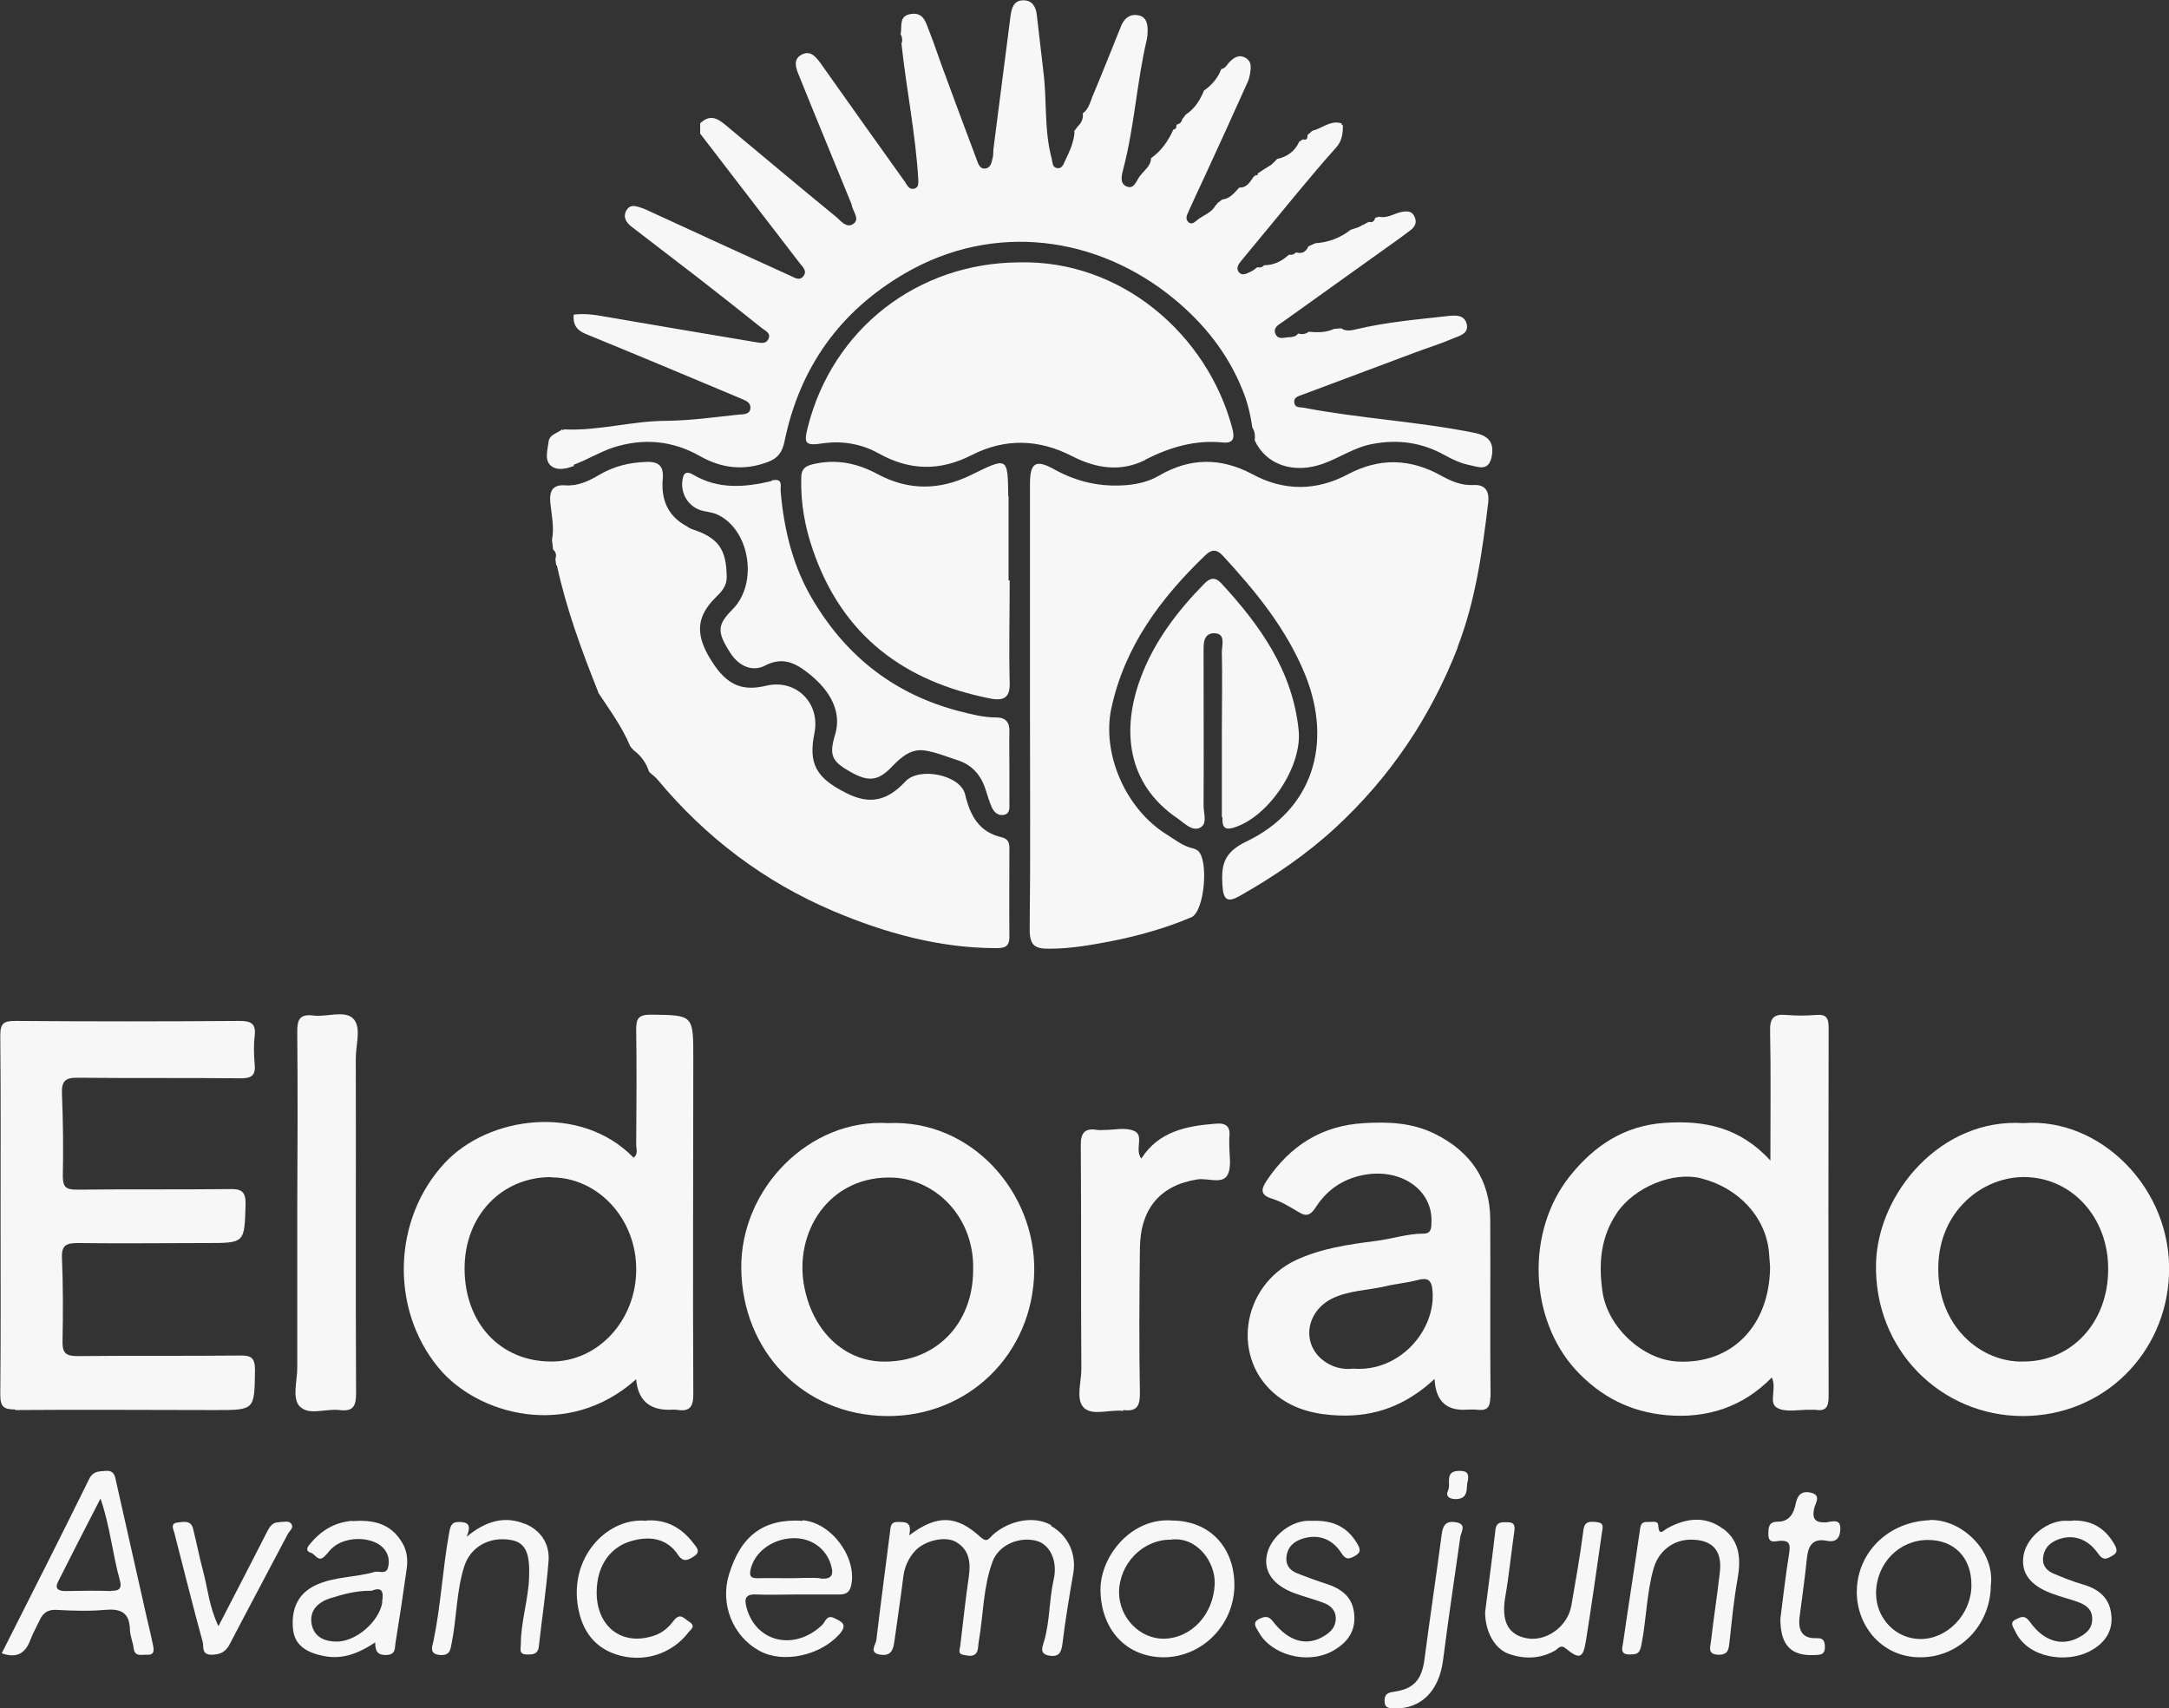 <?xml version="1.0" encoding="UTF-8"?><svg xmlns="http://www.w3.org/2000/svg" viewBox="0 0 75.96 59.84"><rect x="0" y="0" width="75.96" height="59.84" fill="#333333" stroke="none"/><defs><style>.d{fill:#f7f7f7;}</style></defs><g id="a"/><g id="b"><g id="c"><g><path class="d" d="M22.28,48.33q.1,1.05,1.14,1.05c.09,0,.19-.01,.28,0,.46,.08,.59-.11,.58-.58-.02-3.92,0-7.83,0-11.75,0-1.51,0-1.49-1.49-1.51-.45,0-.51,.15-.51,.54,.02,1.34,.01,2.67,0,4.01,0,.15,.08,.33-.09,.46-1.86-1.91-5.09-1.46-6.62,.19-1.81,1.95-1.92,5.09-.22,7.16,1.37,1.67,4.56,2.54,6.93,.41Zm-2.97-7.09c1.64,0,2.98,1.46,2.97,3.23,0,1.78-1.34,3.23-2.98,3.22-1.78,0-3.03-1.35-3.03-3.26,0-1.84,1.29-3.2,3.03-3.2Z"/><path class="d" d="M.53,49.39c2.34-.02,4.68,0,7.02,0,1.38,0,1.36,0,1.38-1.4,0-.43-.13-.52-.54-.51-1.89,.02-3.79,0-5.68,.02-.43,0-.53-.13-.52-.54,.02-.96,.02-1.93-.02-2.9-.02-.44,.15-.52,.55-.52,1.5,.02,3.01,0,4.51,0,1.36,0,1.33,0,1.37-1.36,.01-.47-.17-.54-.57-.53-1.78,.02-3.56,0-5.35,.02-.36,0-.48-.09-.48-.46,.02-.97,.01-1.93-.03-2.9-.02-.44,.12-.57,.56-.56,1.89,.02,3.79,0,5.68,.02,.37,0,.55-.07,.51-.49-.03-.33-.04-.67,0-1,.05-.43-.13-.52-.53-.52-2.62,.02-5.24,.02-7.85,0-.41,0-.53,.08-.53,.51,.02,2.1,.01,4.2,.01,6.29,0,2.1,.01,4.2-.01,6.29,0,.43,.12,.52,.53,.52Z"/><path class="d" d="M58.37,49.57c1.41,.12,2.66-.28,3.68-1.32,.19,.39-.14,.9,.2,1.07,.31,.16,.76,.05,1.15,.06,.06,0,.11,0,.17,0,.36,.06,.47-.08,.47-.46-.01-4.31-.01-8.61,0-12.92,0-.33-.07-.48-.43-.45-.35,.03-.71,.03-1.06,0-.44-.04-.57,.12-.56,.56,.03,1.45,.01,2.89,.01,4.54-1.08-1.18-2.33-1.41-3.69-1.32-1.41,.09-2.47,.79-3.32,1.85-1.56,1.94-1.45,5.01,.2,6.81,.87,.94,1.92,1.47,3.18,1.58Zm-1.75-7.08c.62-.91,1.96-1.46,2.94-1.22,1.32,.33,2.27,1.35,2.39,2.58,.02,.22,.03,.44,.04,.53-.02,2.09-1.37,3.41-3.24,3.31-1.23-.06-2.46-1.22-2.63-2.45-.14-.98-.07-1.91,.51-2.76Z"/><path class="d" d="M70.87,39.34c-2.89-.19-5.1,2.44-5.17,4.9-.08,3.04,2.27,5.35,5.13,5.36,2.87,0,5.02-2.22,5.13-4.94,.13-3.04-2.43-5.53-5.09-5.32Zm-.02,8.35c-1.45,.04-3-1.21-2.97-3.3,.02-1.98,1.57-3.2,3.07-3.16,1.63,.04,2.89,1.43,2.88,3.23,0,1.86-1.28,3.24-2.98,3.23Z"/><path class="d" d="M52.2,48.95c-.02-2.08,0-4.16-.01-6.24-.01-1.39-.69-2.37-1.93-2.99-.8-.4-1.64-.43-2.49-.38-1.47,.08-2.59,.79-3.4,2-.16,.24-.3,.5,.16,.64,.33,.1,.64,.29,.94,.47,.3,.19,.44,.1,.62-.18,.41-.63,1-1.01,1.75-1.13,1.28-.2,2.34,.57,2.29,1.67,0,.2-.01,.4-.27,.4-.58,0-1.13,.19-1.7,.26-.95,.12-1.9,.26-2.78,.67-1.94,.92-2.28,3.51-.63,4.77,.63,.48,1.36,.64,2.14,.67,1.26,.05,2.35-.35,3.35-1.28q.05,1.08,1,1.08c.17,0,.34-.02,.5,0,.33,.04,.45-.08,.45-.43Zm-4.8-1.01c-.38,.04-.76-.04-1.1-.32-.73-.61-.54-1.7,.36-2.14,.58-.28,1.22-.28,1.83-.42,.37-.09,.76-.12,1.14-.22,.34-.09,.51-.05,.54,.4,.1,1.37-1.16,2.82-2.76,2.7Z"/><path class="d" d="M31.03,49.6c2.89,.04,5.15-2.19,5.19-5.08,.04-2.78-2.22-5.32-5.12-5.18-2.74-.17-5.17,2.28-5.14,5.09,.03,2.9,2.18,5.14,5.08,5.17Zm.28-8.35c1.49,.08,2.82,1.41,2.77,3.23,0,1.93-1.36,3.28-3.23,3.21-1.27-.05-2.35-1.02-2.67-2.55-.42-1.97,.87-4.01,3.14-3.89Z"/><path class="d" d="M10.51,49.27c.31,.32,.91,.06,1.38,.12,.47,.06,.58-.13,.58-.58-.02-3.92,0-7.83-.01-11.75,0-.48,.21-1.09-.1-1.39-.3-.29-.92-.04-1.39-.1-.45-.05-.56,.11-.56,.55,.02,2.1,.01,4.19,0,6.29,0,1.84,0,3.67,0,5.51,0,.46-.19,1.05,.09,1.35Z"/><path class="d" d="M39.33,49.39c.47,.06,.59-.12,.59-.58-.03-1.69-.02-3.38,0-5.07,.01-1.41,.72-2.23,2.02-2.43,.36-.05,.86,.17,1.04-.14,.17-.29,.06-.75,.07-1.14,0-.06,0-.11,0-.17,.05-.38-.08-.54-.49-.5-1.02,.08-1.98,.27-2.59,1.22-.25-.32,.12-.82-.26-.97-.3-.13-.69-.03-1.05-.03-.07,0-.15,.01-.22,0-.46-.08-.6,.1-.59,.57,.02,2.6,0,5.2,.02,7.8,0,.46-.2,1.06,.08,1.35,.3,.31,.92,.06,1.39,.12Z"/><path class="d" d="M36.81,53.42c-.57-.33-1.44-.19-2.04,.34-.14,.13-.2,.29-.43,.08-.84-.77-1.52-.8-2.5-.06,.11-.49-.14-.47-.41-.47-.24,0-.24,.16-.26,.34-.16,1.27-.33,2.53-.48,3.8-.02,.16-.28,.45,.15,.51,.36,.05,.44-.17,.48-.45,.1-.75,.22-1.5,.31-2.25,.04-.36,.18-.68,.42-.94,.33-.36,1.06-.53,1.43-.31,.46,.27,.52,.7,.45,1.21-.12,.8-.2,1.61-.3,2.42-.01,.12-.1,.28,.09,.32,.16,.03,.36,.09,.47-.06,.08-.11,.06-.28,.09-.42,.16-.93,.15-1.89,.48-2.78,.22-.6,.96-.9,1.57-.72,.45,.14,.72,.71,.57,1.35-.16,.71-.13,1.44-.33,2.14-.04,.16-.21,.46,.17,.52,.35,.06,.43-.11,.47-.43,.1-.83,.24-1.65,.38-2.47,.11-.67-.19-1.31-.78-1.64Z"/><path class="d" d="M5.14,56.66c-.36-1.58-.71-3.17-1.07-4.75-.04-.19-.06-.41-.36-.39-.24,.02-.45,0-.59,.29-1,2.03-2.02,4.04-3.06,6.1,.54,.19,.83-.01,1-.46,.09-.24,.22-.47,.33-.7,.12-.26,.29-.38,.6-.36,.55,.03,1.12,.05,1.67,0,.55-.05,.87,.07,.89,.68,0,.22,.1,.43,.13,.65,.03,.33,.28,.23,.46,.24,.26,.02,.26-.14,.22-.33-.07-.33-.14-.65-.22-.97Zm-1.24-.93c-.54-.02-1.07-.01-1.61,0-.24,0-.38-.08-.26-.32,.48-.96,.97-1.91,1.49-2.92,.34,.99,.42,1.95,.68,2.87,.07,.26-.01,.37-.3,.36Z"/><path class="d" d="M28.12,53.27c-1.36-.09-2.17,.5-2.59,1.88-.32,1.03,.13,2.16,1.06,2.67,.83,.46,2.12,.17,2.79-.56,.33-.36,.1-.46-.18-.59-.26-.12-.3,.16-.42,.26-.96,.9-2.29,.6-2.63-.6-.09-.32-.06-.5,.34-.48,.46,.02,.93,0,1.39,0,.5,0,1,0,1.5,0,.24,0,.37-.06,.43-.32,.21-.98-.7-2.21-1.71-2.28Zm.6,2.01c-.35-.03-.7,0-1.06,0h0c-.37,0-.74-.01-1.11,0-.26,.01-.32-.08-.26-.32,.14-.59,.74-1.05,1.45-1.08,.62-.03,1.14,.31,1.34,.87,.11,.33,.13,.59-.36,.54Z"/><path class="d" d="M12.34,53.27c-.65,.05-1.14,.37-1.53,.87-.1,.13-.04,.22,.08,.25,.16,.05,.25,.34,.47,.13,.11-.1,.19-.23,.3-.32,.48-.41,1.4-.38,1.77,.03,.18,.2,.22,.44,.16,.67-.06,.26-.31,.12-.47,.16-.65,.19-1.35,.16-1.99,.43-.64,.27-.94,.79-.87,1.56,.05,.53,.4,.83,1.11,.96,.64,.12,1.19-.1,1.77-.48,0,.31,.08,.45,.4,.44,.33-.02,.28-.24,.31-.42,.14-.86,.27-1.72,.39-2.58,.05-.33,.02-.66-.17-.96-.41-.67-1.03-.78-1.73-.73Zm1.05,2.85c-.11,.68-.93,1.4-1.63,1.38-.39-.01-.74-.15-.84-.58-.11-.52,.24-.81,.65-.94,.45-.14,.92-.27,1.44-.26,.38-.15,.43,.03,.37,.4Z"/><path class="d" d="M41.06,53.26c-1.44-.12-2.54,1.26-2.52,2.45,.02,1.37,.9,2.33,2.2,2.34,1.36,0,2.48-1.13,2.49-2.52,0-1.34-.87-2.26-2.17-2.27Zm-.31,4.14c-.84,0-1.55-.74-1.56-1.61,0-1.01,.82-1.86,1.8-1.86,.94-.13,1.58,.8,1.55,1.55-.04,1.06-.81,1.91-1.8,1.92Z"/><path class="d" d="M67.57,53.25c-1.39,.05-2.47,1.06-2.54,2.38-.07,1.24,.83,2.43,2.23,2.42,1.36,0,2.45-1.12,2.46-2.52,.15-1.19-1-2.32-2.14-2.29Zm-.31,4.16c-.86,0-1.55-.71-1.56-1.59,0-1.05,.8-1.88,1.82-1.88,.93,0,1.53,.63,1.52,1.59,0,1.01-.84,1.88-1.78,1.88Z"/><path class="d" d="M18.39,53.38c-.68-.28-1.34-.14-2.05,.45,.19-.45,.02-.51-.25-.52-.29-.01-.32,.16-.36,.38-.23,1.26-.29,2.54-.55,3.79-.03,.15-.18,.46,.23,.49,.35,.02,.36-.17,.41-.43,.18-.89,.16-1.81,.44-2.68,.22-.68,.88-1.05,1.63-.92,.52,.09,.67,.47,.64,1.28-.02,.8-.29,1.57-.29,2.37,0,.16-.08,.35,.19,.36,.22,.01,.41,0,.44-.28,.11-.99,.26-1.98,.34-2.98,.05-.61-.27-1.09-.83-1.32Z"/><path class="d" d="M60.34,53.55c-.61-.46-1.28-.38-1.93-.03-.18,.1-.31,.31-.34-.11-.01-.16-.25-.09-.39-.1-.2-.01-.23,.12-.25,.29-.19,1.32-.4,2.63-.59,3.95-.02,.15-.12,.4,.21,.4,.24,0,.37,0,.43-.32,.18-.89,.18-1.81,.43-2.69,.17-.6,.67-1,1.28-1.01,.77-.01,1.13,.37,1.04,1.14-.09,.81-.22,1.62-.31,2.42-.02,.19-.14,.46,.26,.47,.36,.01,.36-.22,.39-.46,.08-.73,.15-1.47,.28-2.19,.12-.68,.09-1.32-.5-1.76Z"/><path class="d" d="M55.91,53.31c-.22-.01-.42-.05-.46,.3-.11,.88-.27,1.75-.42,2.63-.13,.74-.89,1.28-1.58,1.14-.66-.13-.88-.63-.73-1.47,.13-.75,.2-1.5,.31-2.25,.03-.19,.02-.34-.22-.34-.2,0-.41-.04-.44,.28-.11,.96-.24,1.91-.36,2.87,0,.66,.32,1.28,.83,1.46,.54,.19,1.09,.18,1.61-.11,.11-.06,.2-.23,.37-.09,.49,.4,.62,.37,.72-.25,.2-1.26,.38-2.53,.56-3.79,.02-.16,.1-.35-.17-.37Z"/><path class="d" d="M45.95,53.27s-.1,0-.19,0c-.64,.04-1.3,.62-1.4,1.23-.1,.56,.24,1.03,.96,1.3,.33,.12,.67,.21,1,.33,.26,.09,.46,.26,.46,.56,0,.29-.17,.47-.4,.61-.59,.37-1.23,.22-1.78-.48-.17-.23-.29-.21-.49-.12-.27,.13-.13,.29-.04,.45,.44,.82,1.7,1.16,2.58,.69,.53-.29,.85-.7,.77-1.35-.07-.57-.45-.84-.96-1.01-.35-.11-.69-.24-1.03-.37-.25-.1-.4-.28-.38-.55,.02-.3,.18-.51,.47-.63,.56-.22,1.1-.08,1.45,.46,.16,.25,.27,.23,.48,.11,.24-.13,.18-.27,.07-.45-.34-.56-.83-.81-1.57-.78Z"/><path class="d" d="M22.63,53.27c-1.28-.13-2.62,1.15-2.41,2.87,.11,.86,.51,1.52,1.33,1.8,.96,.33,1.97,0,2.55-.75,.09-.12,.29-.22,.03-.39-.18-.11-.31-.33-.54-.03-.17,.23-.4,.43-.68,.52-1.23,.42-2.18-.45-1.99-1.86,.09-.69,.5-1.24,1.15-1.44,.61-.19,1.27-.15,1.68,.48,.19,.28,.37,.16,.56,.04,.25-.16,.07-.33-.03-.46-.42-.55-.96-.84-1.65-.79Z"/><path class="d" d="M72.57,53.27c-.11,0-.22,0-.33,0-.66,.06-1.3,.64-1.38,1.25-.08,.58,.24,1.01,.98,1.29,.31,.12,.63,.19,.95,.31,.27,.1,.49,.26,.48,.6,0,.32-.2,.49-.46,.63-.59,.32-1.22,.16-1.72-.54-.19-.26-.32-.17-.49-.09-.23,.11-.11,.25-.03,.41,.44,.96,1.8,1.13,2.61,.71,.54-.28,.85-.73,.75-1.35-.08-.55-.46-.84-.98-.99-.35-.1-.69-.24-1.03-.38-.24-.1-.4-.28-.37-.56,.03-.28,.18-.48,.44-.6,.54-.25,1.1-.1,1.49,.46,.18,.26,.31,.18,.5,.07,.2-.11,.16-.23,.06-.41-.33-.57-.81-.84-1.46-.82Z"/><path class="d" d="M9.79,53.32c-.24-.01-.34,.14-.44,.34-.54,1.06-1.09,2.12-1.7,3.3-.32-.67-.37-1.28-.52-1.86-.14-.52-.24-1.04-.37-1.56-.08-.31-.35-.23-.55-.21-.24,.03-.15,.21-.11,.34,.33,1.28,.65,2.57,1,3.85,.04,.15-.05,.43,.29,.44,.32,0,.51-.09,.66-.38,.67-1.29,1.36-2.57,2.03-3.85,.06-.11,.21-.21,.13-.34-.09-.15-.27-.07-.41-.08Z"/><path class="d" d="M64.02,53.32c-.4,.03-.59-.06-.48-.51,.04-.16,.26-.45-.14-.53-.34-.07-.46,.12-.52,.42-.07,.33-.23,.6-.62,.6-.33,0-.33,.21-.33,.45,0,.32,.23,.24,.39,.22,.33-.02,.39,.1,.34,.42-.13,.8-.22,1.61-.31,2.31,0,.95,.39,1.32,1.23,1.27,.18-.01,.32-.01,.33-.26,0-.23-.05-.34-.3-.33-.49,.02-.64-.27-.59-.72,.09-.7,.19-1.39,.26-2.09,.05-.44,.21-.7,.7-.6,.35,.07,.47-.13,.47-.44,0-.34-.28-.23-.44-.22Z"/><path class="d" d="M50.98,53.32c-.34-.06-.45,.11-.49,.42-.19,1.45-.41,2.9-.6,4.35-.09,.73-.36,1.07-1.09,1.17-.26,.03-.32,.14-.31,.35,.01,.24,.2,.22,.33,.23,.97,.03,1.59-.64,1.72-1.71,.18-1.43,.4-2.86,.6-4.29,.03-.19,.24-.45-.15-.52Z"/><path class="d" d="M51.11,51.52c-.55,0-.28,.46-.4,.69-.09,.2,.04,.29,.25,.3,.51,0,.37-.41,.44-.62,.07-.33-.08-.37-.3-.37Z"/><polygon class="d" points="40.27 5.54 40.27 5.54 40.28 5.53 40.27 5.54"/><path class="d" d="M20.09,16.28c.46-.17,.9-.44,1.37-.6,1.05-.34,2.08-.26,3.06,.3,.76,.43,1.56,.52,2.4,.19,.34-.13,.48-.36,.55-.69,.53-2.6,1.94-4.58,4.23-5.91,3.1-1.8,6.73-1.32,9.43,.91,1.04,.86,1.87,1.9,2.38,3.17,.18,.43,.28,.87,.35,1.33,.09,.14,.1,.29,.08,.44,.39,.87,1.39,1.2,2.43,.81,.57-.21,1.08-.57,1.7-.68,.9-.17,1.73-.05,2.52,.39,.27,.15,.57,.29,.87,.35,.27,.05,.65,.24,.77-.25,.12-.53-.09-.78-.6-.88-1.98-.4-4-.5-5.98-.88-.12-.02-.29,.01-.32-.16-.04-.23,.18-.25,.32-.31,1.3-.49,2.6-.97,3.9-1.46,.45-.17,.91-.31,1.35-.5,.22-.09,.56-.17,.46-.52-.09-.31-.39-.29-.66-.26-1.07,.12-2.14,.21-3.19,.46-.17,.04-.37,.09-.54-.03l-.25,.02c-.28,.13-.58,.13-.89,.1-.11,.09-.24,.1-.37,.06-.07,.11-.18,.12-.29,.13-.18,0-.4,.11-.5-.11-.1-.22,.11-.33,.26-.43,1.37-.98,2.74-1.96,4.11-2.94,.12-.09,.24-.18,.36-.27,.17-.13,.23-.29,.13-.49-.09-.18-.25-.18-.43-.15-.27,.05-.51,.24-.81,.17l-.13,.04c-.03,.11-.09,.18-.22,.14l-.16,.08v.03l-.02-.02-.19,.1h0l-.27,.09c-.36,.28-.77,.44-1.24,.47-.08,.04-.16,.07-.24,.11-.08,.19-.22,.27-.43,.21-.07,.07-.15,.1-.25,.08-.25,.23-.53,.37-.87,.37-.07,.08-.15,.09-.24,.07-.07,.05-.14,.12-.22,.15-.15,.07-.32,.18-.44,0-.09-.14,.02-.28,.12-.4,.65-.78,1.29-1.57,1.94-2.35,.45-.54,.9-1.08,1.37-1.6,.2-.23,.23-.49,.23-.77-.04-.01-.05-.03-.05-.07-.39-.12-.68,.18-1.02,.26l-.17,.15c0,.12-.02,.19-.16,.15-.04,.03-.08,.05-.13,.08-.15,.34-.42,.53-.78,.61l-.07,.08h0l-.12,.11h.01c-.17,.1-.34,.21-.5,.32,.02,.09-.04,.06-.08,.05,0,.03-.02,.05-.05,.05-.13,.18-.23,.4-.51,.39-.17,.18-.32,.39-.6,.42l-.17,.13s-.02,.06-.06,.07c-.14,.28-.46,.35-.67,.54-.08,.07-.19,.15-.29,.04-.09-.09-.06-.21-.01-.31,.19-.42,.38-.84,.58-1.26,.51-1.11,1.02-2.22,1.52-3.34,.05-.12,.08-.25,.09-.38,.03-.19,.01-.37-.2-.47-.2-.1-.36,0-.5,.13-.11,.1-.16,.25-.32,.28-.12,.31-.32,.55-.59,.74h-.01c-.14,.34-.32,.64-.64,.85l-.13,.17c-.02,.11-.1,.16-.2,.19v.03c0,.08-.03,.13-.12,.14h.01c-.18,.4-.42,.75-.78,1-.01,.29-.25,.43-.4,.64-.12,.16-.2,.48-.48,.34-.23-.12-.14-.41-.09-.61,.39-1.49,.47-3.03,.82-4.52,.02-.09,.03-.18,.03-.27,.01-.28-.04-.55-.36-.59-.29-.04-.48,.14-.58,.41-.33,.82-.66,1.65-1,2.46-.08,.2-.13,.43-.33,.57,.02,.18-.04,.33-.18,.46l-.13,.18,.02,.03c-.03,.36-.18,.68-.33,.99-.06,.13-.12,.31-.31,.25-.14-.04-.13-.2-.16-.33-.27-1-.16-2.03-.29-3.04-.08-.66-.15-1.32-.23-1.98-.03-.28-.15-.52-.47-.52-.34,0-.41,.27-.45,.54-.2,1.56-.4,3.11-.6,4.67-.01,.09,0,.19-.02,.28-.04,.16-.06,.37-.25,.4-.21,.04-.27-.18-.32-.32-.38-1-.75-2.01-1.12-3.01-.19-.5-.35-1.01-.55-1.51-.11-.29-.2-.64-.63-.57-.44,.06-.3,.44-.36,.71,.06,.1,.07,.22,.03,.33,.17,1.6,.5,3.18,.59,4.79,0,.12,0,.24-.12,.28-.22,.07-.27-.13-.37-.26-.98-1.37-1.96-2.75-2.93-4.12-.18-.25-.37-.47-.68-.3-.29,.16-.19,.46-.09,.7,.6,1.49,1.22,2.98,1.83,4.48,0,.02,.02,.03,.02,.05,.03,.23,.29,.5,.09,.67-.26,.22-.48-.11-.66-.25-1.25-1.02-2.48-2.06-3.72-3.09-.29-.24-.6-.56-1.01-.16v.36c1.16,1.51,2.32,3.02,3.48,4.53,.11,.14,.29,.29,.12,.48-.14,.16-.32,.02-.46-.04-1.63-.74-3.26-1.49-4.89-2.24-.08-.04-.17-.08-.25-.11-.21-.07-.45-.18-.59,.08-.12,.23,0,.42,.2,.57,.76,.59,1.53,1.17,2.29,1.76,.76,.59,1.52,1.19,2.27,1.79,.12,.09,.33,.18,.21,.39-.1,.18-.29,.11-.46,.09-1.73-.29-3.46-.58-5.19-.88-.38-.07-.77-.13-1.16-.08h0c-.03,.34,.1,.55,.43,.68,1.81,.74,3.62,1.5,5.43,2.26,.16,.07,.34,.13,.33,.33-.01,.23-.24,.22-.39,.23-.85,.09-1.7,.21-2.55,.22-1.21,0-2.38,.36-3.59,.3-.02,.03-.05,.03-.07,0-.16,.14-.44,.17-.47,.44-.03,.27-.14,.6,.05,.8,.22,.23,.57,.14,.84,.04Z"/><polygon class="d" points="42.72 2.42 42.72 2.42 42.72 2.41 42.72 2.42"/><path class="d" d="M19.5,19.79c.33,1.53,.87,3,1.45,4.45v.02c.4,.61,.84,1.2,1.12,1.88l.12,.14c.26,.19,.44,.44,.54,.75l.02,.02c.09,.09,.2,.16,.28,.26,1.69,2.03,3.74,3.58,6.17,4.61,1.8,.76,3.67,1.28,5.64,1.29,.28,0,.51,0,.51-.39-.01-1.04,0-2.08,0-3.12,0-.19-.06-.32-.26-.37-.8-.18-1.11-.75-1.29-1.5-.16-.69-1.61-.98-2.09-.46-.65,.7-1.27,.82-2.09,.4-1.05-.53-1.31-1.03-1.1-2.08,.22-1.07-.65-1.92-1.69-1.67-.91,.22-1.46-.07-2.02-1.05-.46-.81-.39-1.41,.26-2.05,.2-.2,.38-.38,.38-.71-.01-.97-.29-1.37-1.2-1.67-.09-.03-.16-.08-.24-.13-.65-.36-.86-.95-.8-1.64,.04-.44-.14-.61-.58-.59-.59,.02-1.13,.15-1.64,.45-.37,.22-.75,.4-1.2,.37-.43-.03-.55,.19-.52,.58,.04,.44,.15,.88,.06,1.33l.04,.34c.11,.09,.12,.21,.08,.33,.01,.08,.02,.15,.03,.23Z"/><path class="d" d="M51.04,22.68c.64-1.65,.87-3.36,1.08-5.09,.04-.37-.1-.63-.52-.6-.43,.02-.79-.14-1.15-.34-1.07-.59-2.14-.62-3.24-.04-1.1,.59-2.25,.6-3.35,0-1.11-.59-2.19-.58-3.27,.05-.34,.2-.71,.29-1.11,.33-.91,.08-1.75-.1-2.56-.55-.66-.37-.85-.22-.85,.52,0,2.58,0,5.16,0,7.74h0c0,2.62,.02,5.23-.01,7.85,0,.56,.17,.69,.7,.68,.71,0,1.4-.12,2.09-.25,.98-.19,1.95-.46,2.87-.85,.47-.2,.62-2.05,.22-2.34-.04-.03-.1-.06-.15-.07-.36-.08-.63-.3-.93-.49-1.44-.89-2.28-2.83-1.94-4.42,.47-2.18,1.73-3.86,3.29-5.36,.22-.21,.39-.22,.61,.01,1.16,1.26,2.23,2.56,2.89,4.18,.97,2.41,.26,4.73-2.07,5.84-.81,.39-.87,.85-.83,1.53,.03,.51,.17,.62,.61,.37,1.2-.68,2.33-1.45,3.34-2.38,1.92-1.77,3.34-3.88,4.29-6.32Z"/><path class="d" d="M40.11,16.1c.87-.44,1.75-.7,2.73-.6,.41,.04,.39-.23,.31-.52-.87-3.25-3.87-5.88-7.46-5.79-3.56,.02-6.53,2.33-7.4,5.77-.15,.58-.09,.66,.52,.57,.69-.1,1.36,.02,1.94,.34,1.1,.62,2.16,.64,3.28,.07,1.17-.6,2.36-.56,3.52,.04,.84,.43,1.7,.56,2.56,.13Z"/><path class="d" d="M35.31,17.37c-.02-1.39-.02-1.36-1.33-.72-1.07,.52-2.16,.54-3.24-.04-.72-.39-1.48-.55-2.31-.34-.3,.08-.37,.22-.37,.5-.02,.86,.13,1.69,.41,2.5,1.03,3,3.2,4.61,6.23,5.2,.48,.09,.68-.06,.66-.57-.03-1.19,0-2.38,0-3.57h-.04c0-.98,0-1.97,0-2.95Z"/><path class="d" d="M27.02,16.85c-.93,.22-1.86,.3-2.74-.22-.15-.09-.32-.14-.37,.13-.11,.52,.21,1.03,.73,1.14,.14,.03,.29,.05,.43,.1,1.18,.49,1.51,2.42,.58,3.35-.53,.53-.55,.78-.08,1.51,.3,.47,.77,.69,1.23,.45,.58-.3,1.02-.11,1.47,.24,.86,.66,1.2,1.42,.98,2.17-.22,.73-.13,.94,.52,1.31,.65,.37,.99,.33,1.48-.19,.32-.33,.67-.63,1.15-.55,.38,.06,.74,.21,1.11,.33,.55,.17,.86,.55,1.02,1.08,.06,.19,.12,.39,.2,.57,.08,.18,.23,.32,.44,.27,.21-.05,.18-.25,.18-.42,0-.41,0-.82,0-1.22,0-.43-.01-.85,0-1.28,.01-.33-.14-.49-.46-.49-.45,0-.87-.11-1.3-.22-2.23-.58-3.91-1.88-5.09-3.84-.72-1.18-1.04-2.48-1.16-3.85-.02-.18,.11-.49-.32-.39Z"/><path class="d" d="M42.81,28.62c0,.22-.01,.48,.36,.38,1.22-.34,2.44-2.12,2.31-3.42-.21-2.08-1.35-3.68-2.72-5.16-.21-.22-.39-.18-.6,.04-.93,.95-1.73,2-2.2,3.25-.71,1.87-.48,3.76,1.27,4.95,.24,.16,.5,.46,.78,.34,.29-.13,.14-.5,.14-.77,.01-1.78,0-3.56,0-5.35,0-.29-.03-.69,.36-.7,.43,0,.28,.41,.28,.65,.02,.93,0,1.86,0,2.78h0c0,1,0,2,0,3.01Z"/></g></g></g></svg>